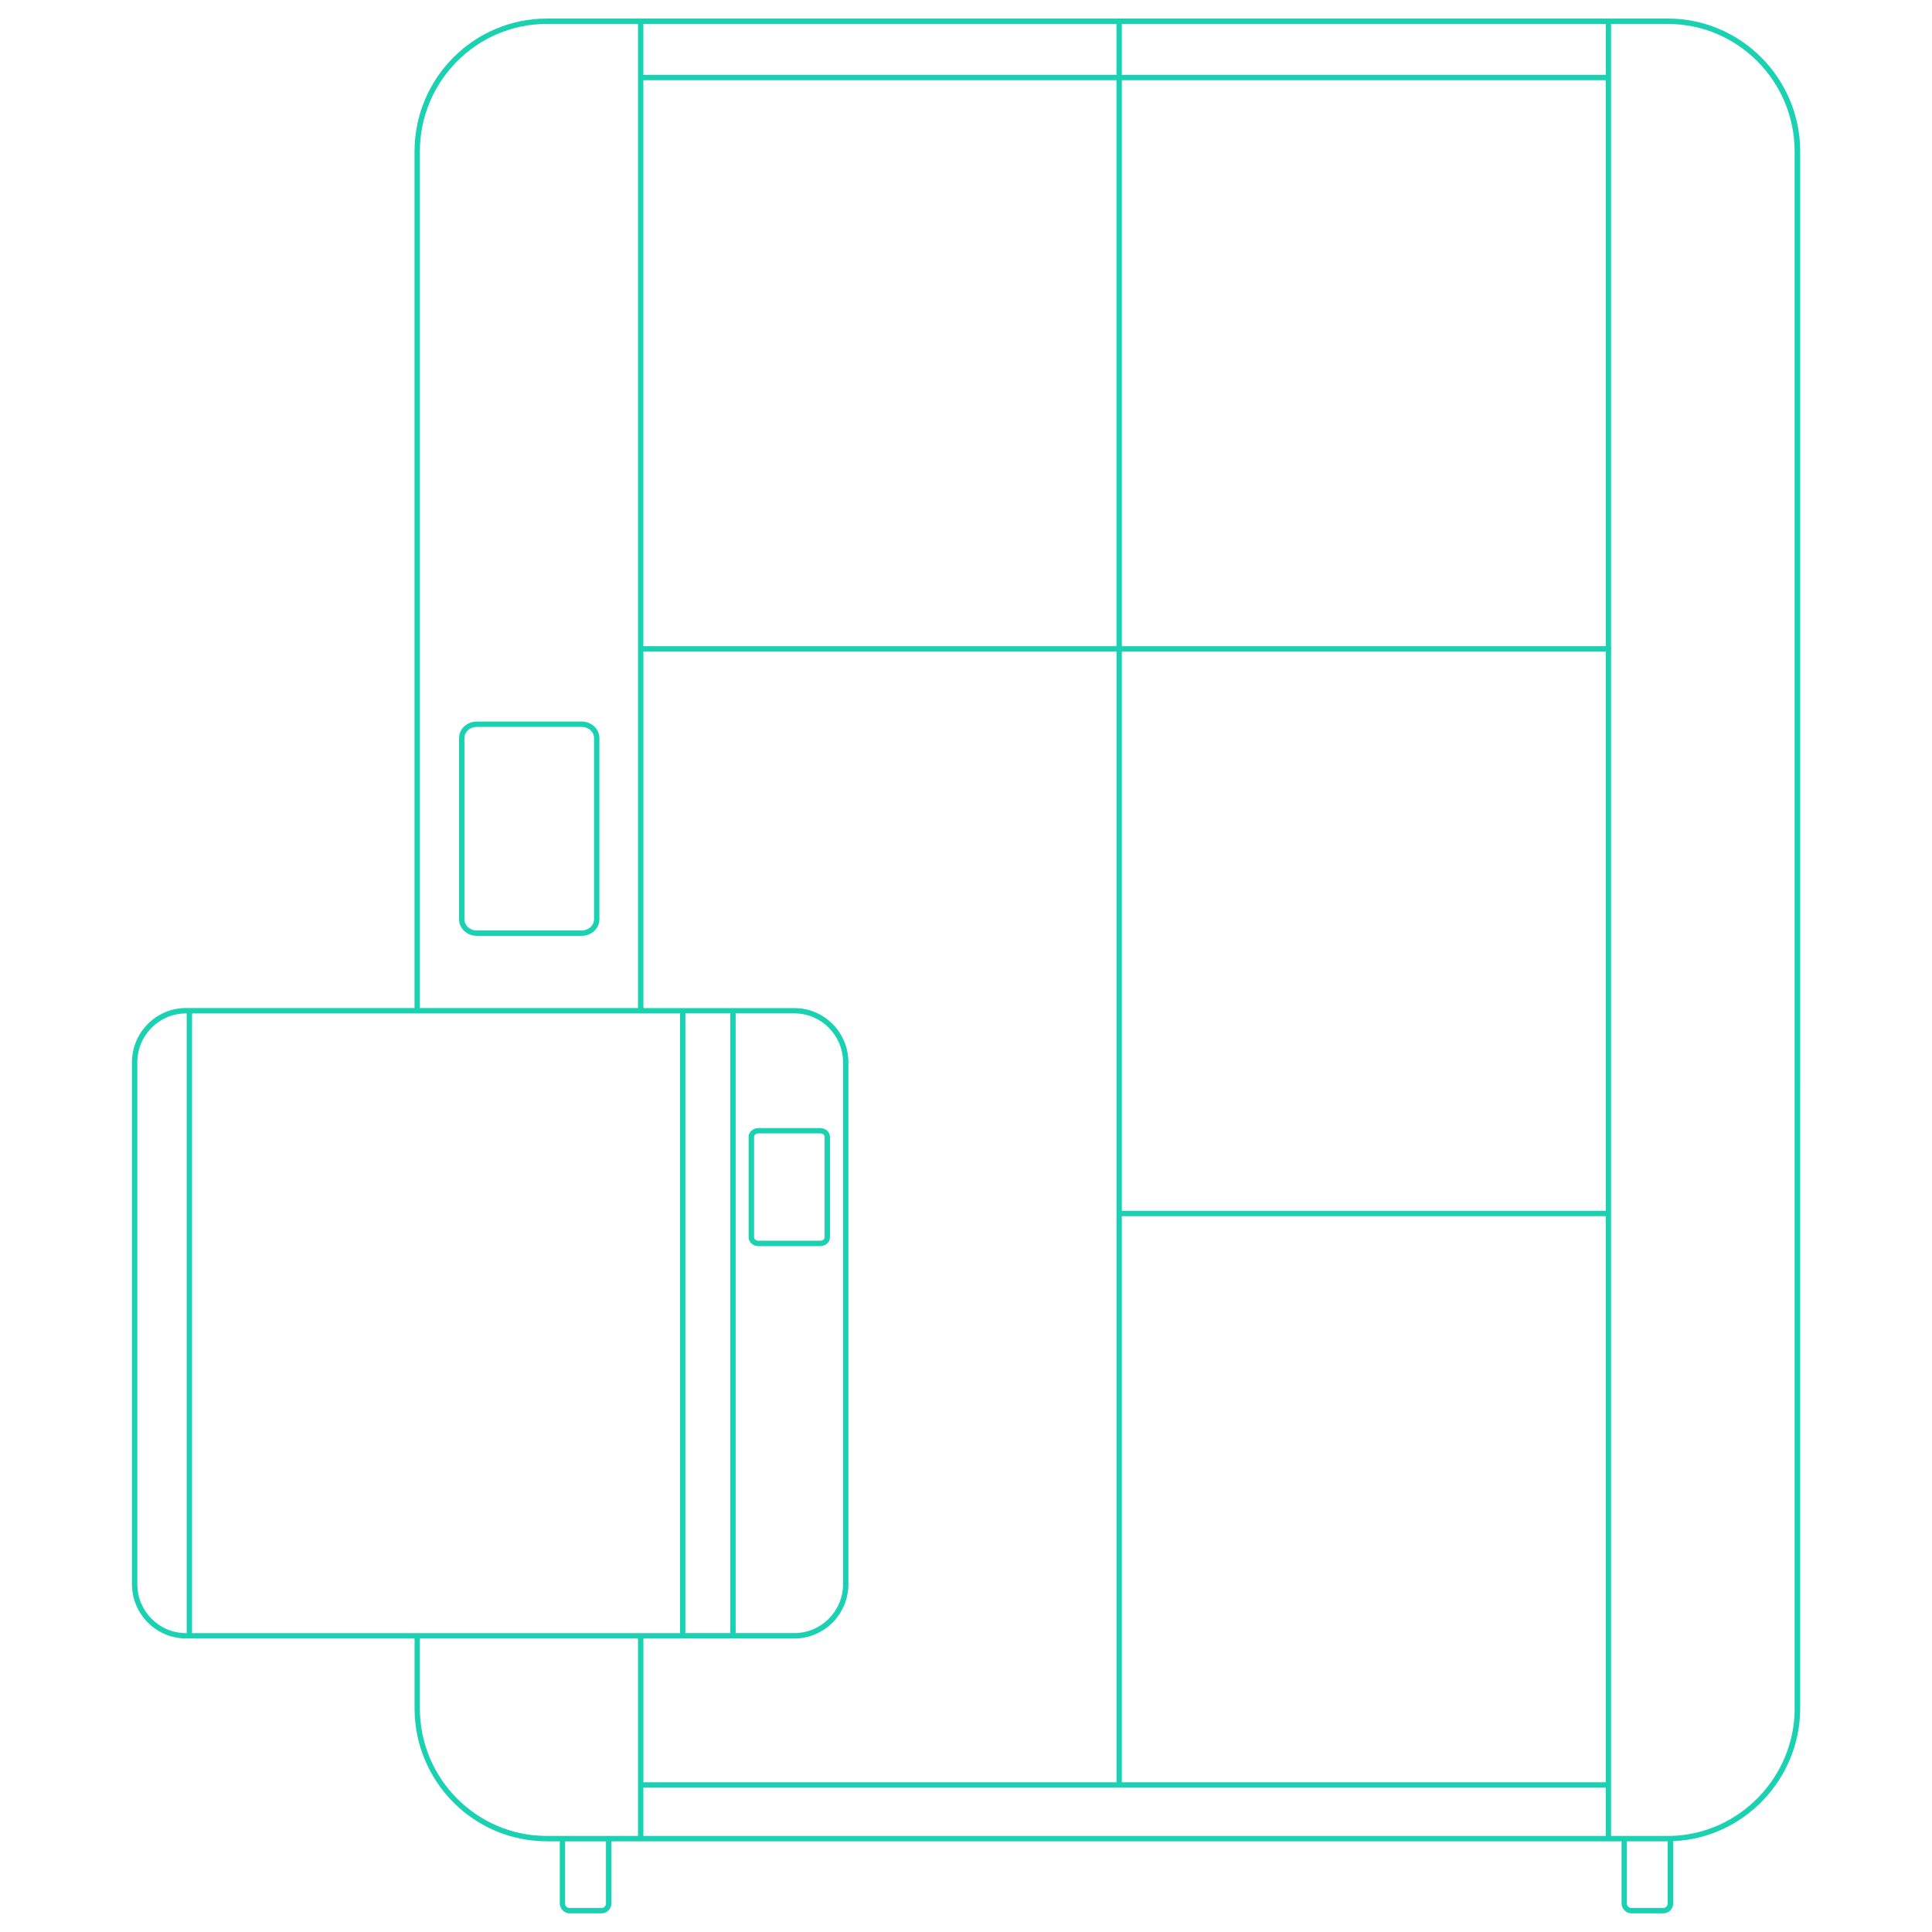 <?xml version="1.0" encoding="UTF-8"?>
<svg id="Layer_1" data-name="Layer 1" xmlns="http://www.w3.org/2000/svg" viewBox="0 0 360 360">
  <defs>
    <style>
      .cls-1 {
        fill: #1ad1b1;
      }
    </style>
  </defs>
  <path class="cls-1" d="M310.76,3.46H101.88c-13.59,0-24.64,11.11-24.64,24.77v159.6h-42.59c-5.54,0-10.06,4.54-10.06,10.12v97.23c0,5.58,4.51,10.12,10.06,10.12h.61s.02,0,.03,0,.02,0,.03,0h41.93v13.03c0,13.66,11.05,24.77,24.64,24.77h2.42v11.56c0,1.03.84,1.87,1.87,1.87h5.89c1.03,0,1.87-.84,1.87-1.87v-11.56h188.22v11.56c0,1.03.84,1.87,1.87,1.87h5.89c1.03,0,1.87-.84,1.87-1.87v-11.59c13.09-.53,23.65-11.52,23.65-24.74V28.23c0-13.66-11.06-24.77-24.65-24.77ZM35.78,304.31v-115.47h90.94v115.47H35.78ZM299.21,225.62h-90.17v-104.22h90.17v104.22ZM209.04,226.62h90.17v105.48h-90.17v-105.48ZM299.21,120.4h-90.17V14.95h90.17v105.45ZM208.04,120.4h-88.16V14.95h88.16v105.45ZM119.88,13.95V4.46h88.16v9.49h-88.16ZM136.08,188.83v115.47h-8.36v-115.47h8.36ZM148.03,188.83c4.99,0,9.06,4.09,9.06,9.12v97.23c0,5.03-4.06,9.12-9.06,9.12h-10.95v-115.47h10.95ZM127.19,305.31s.02,0,.03,0,.02,0,.03,0h9.3s.02,0,.03,0,.02,0,.03,0h11.42c5.54,0,10.06-4.54,10.06-10.12v-97.23c0-5.58-4.5-10.11-10.04-10.12h-28.16v-66.44h88.16v210.7h-88.16v-26.79h7.31ZM119.88,333.09h88.63s.02,0,.03,0,.02,0,.03,0h90.64v9.01H119.88v-9.01ZM299.21,13.95h-90.17V4.46h90.17v9.49ZM78.24,28.23c0-13.11,10.61-23.77,23.64-23.77h17v183.37h-40.64V28.23ZM25.59,295.19v-97.23c0-5.03,4.06-9.12,9.06-9.12h.14v115.47h-.14c-4.99,0-9.06-4.09-9.06-9.12ZM78.24,318.33v-13.03h40.64v36.8h-17c-13.04,0-23.64-10.66-23.64-23.77ZM112.92,354.67c0,.48-.39.87-.87.87h-5.89c-.48,0-.87-.39-.87-.87v-11.56h7.62v11.56ZM309.89,355.53h-5.89c-.48,0-.87-.39-.87-.87v-11.56h7.62v11.56c0,.48-.39.87-.87.87ZM334.41,318.33c0,12.85-10.39,23.51-23.17,23.77h-8.61s-.02,0-.03,0h-2.4V121.09c.03-.06.04-.13.04-.2s-.01-.14-.04-.2V4.46h10.55c13.04,0,23.65,10.66,23.65,23.77v290.1Z"/>
  <path class="cls-1" d="M108.4,134.45h-19.57c-1.82,0-3.29,1.38-3.29,3.08v33.77c0,1.7,1.48,3.08,3.29,3.08h19.57c1.82,0,3.29-1.38,3.29-3.08v-33.77c0-1.7-1.48-3.08-3.29-3.08ZM110.69,171.3c0,1.15-1.03,2.08-2.29,2.08h-19.57c-1.26,0-2.29-.93-2.29-2.08v-33.77c0-1.15,1.03-2.08,2.29-2.08h19.57c1.26,0,2.29.93,2.29,2.08v33.77Z"/>
  <path class="cls-1" d="M141.33,232.2h11.49c1.01,0,1.83-.73,1.83-1.62v-18.76c0-.89-.82-1.62-1.83-1.62h-11.49c-1.01,0-1.83.73-1.83,1.62v18.76c0,.89.82,1.62,1.83,1.62ZM140.51,211.81c0-.3.33-.62.83-.62h11.49c.49,0,.83.33.83.62v18.76c0,.3-.33.62-.83.62h-11.49c-.49,0-.83-.33-.83-.62v-18.76Z"/>
</svg>